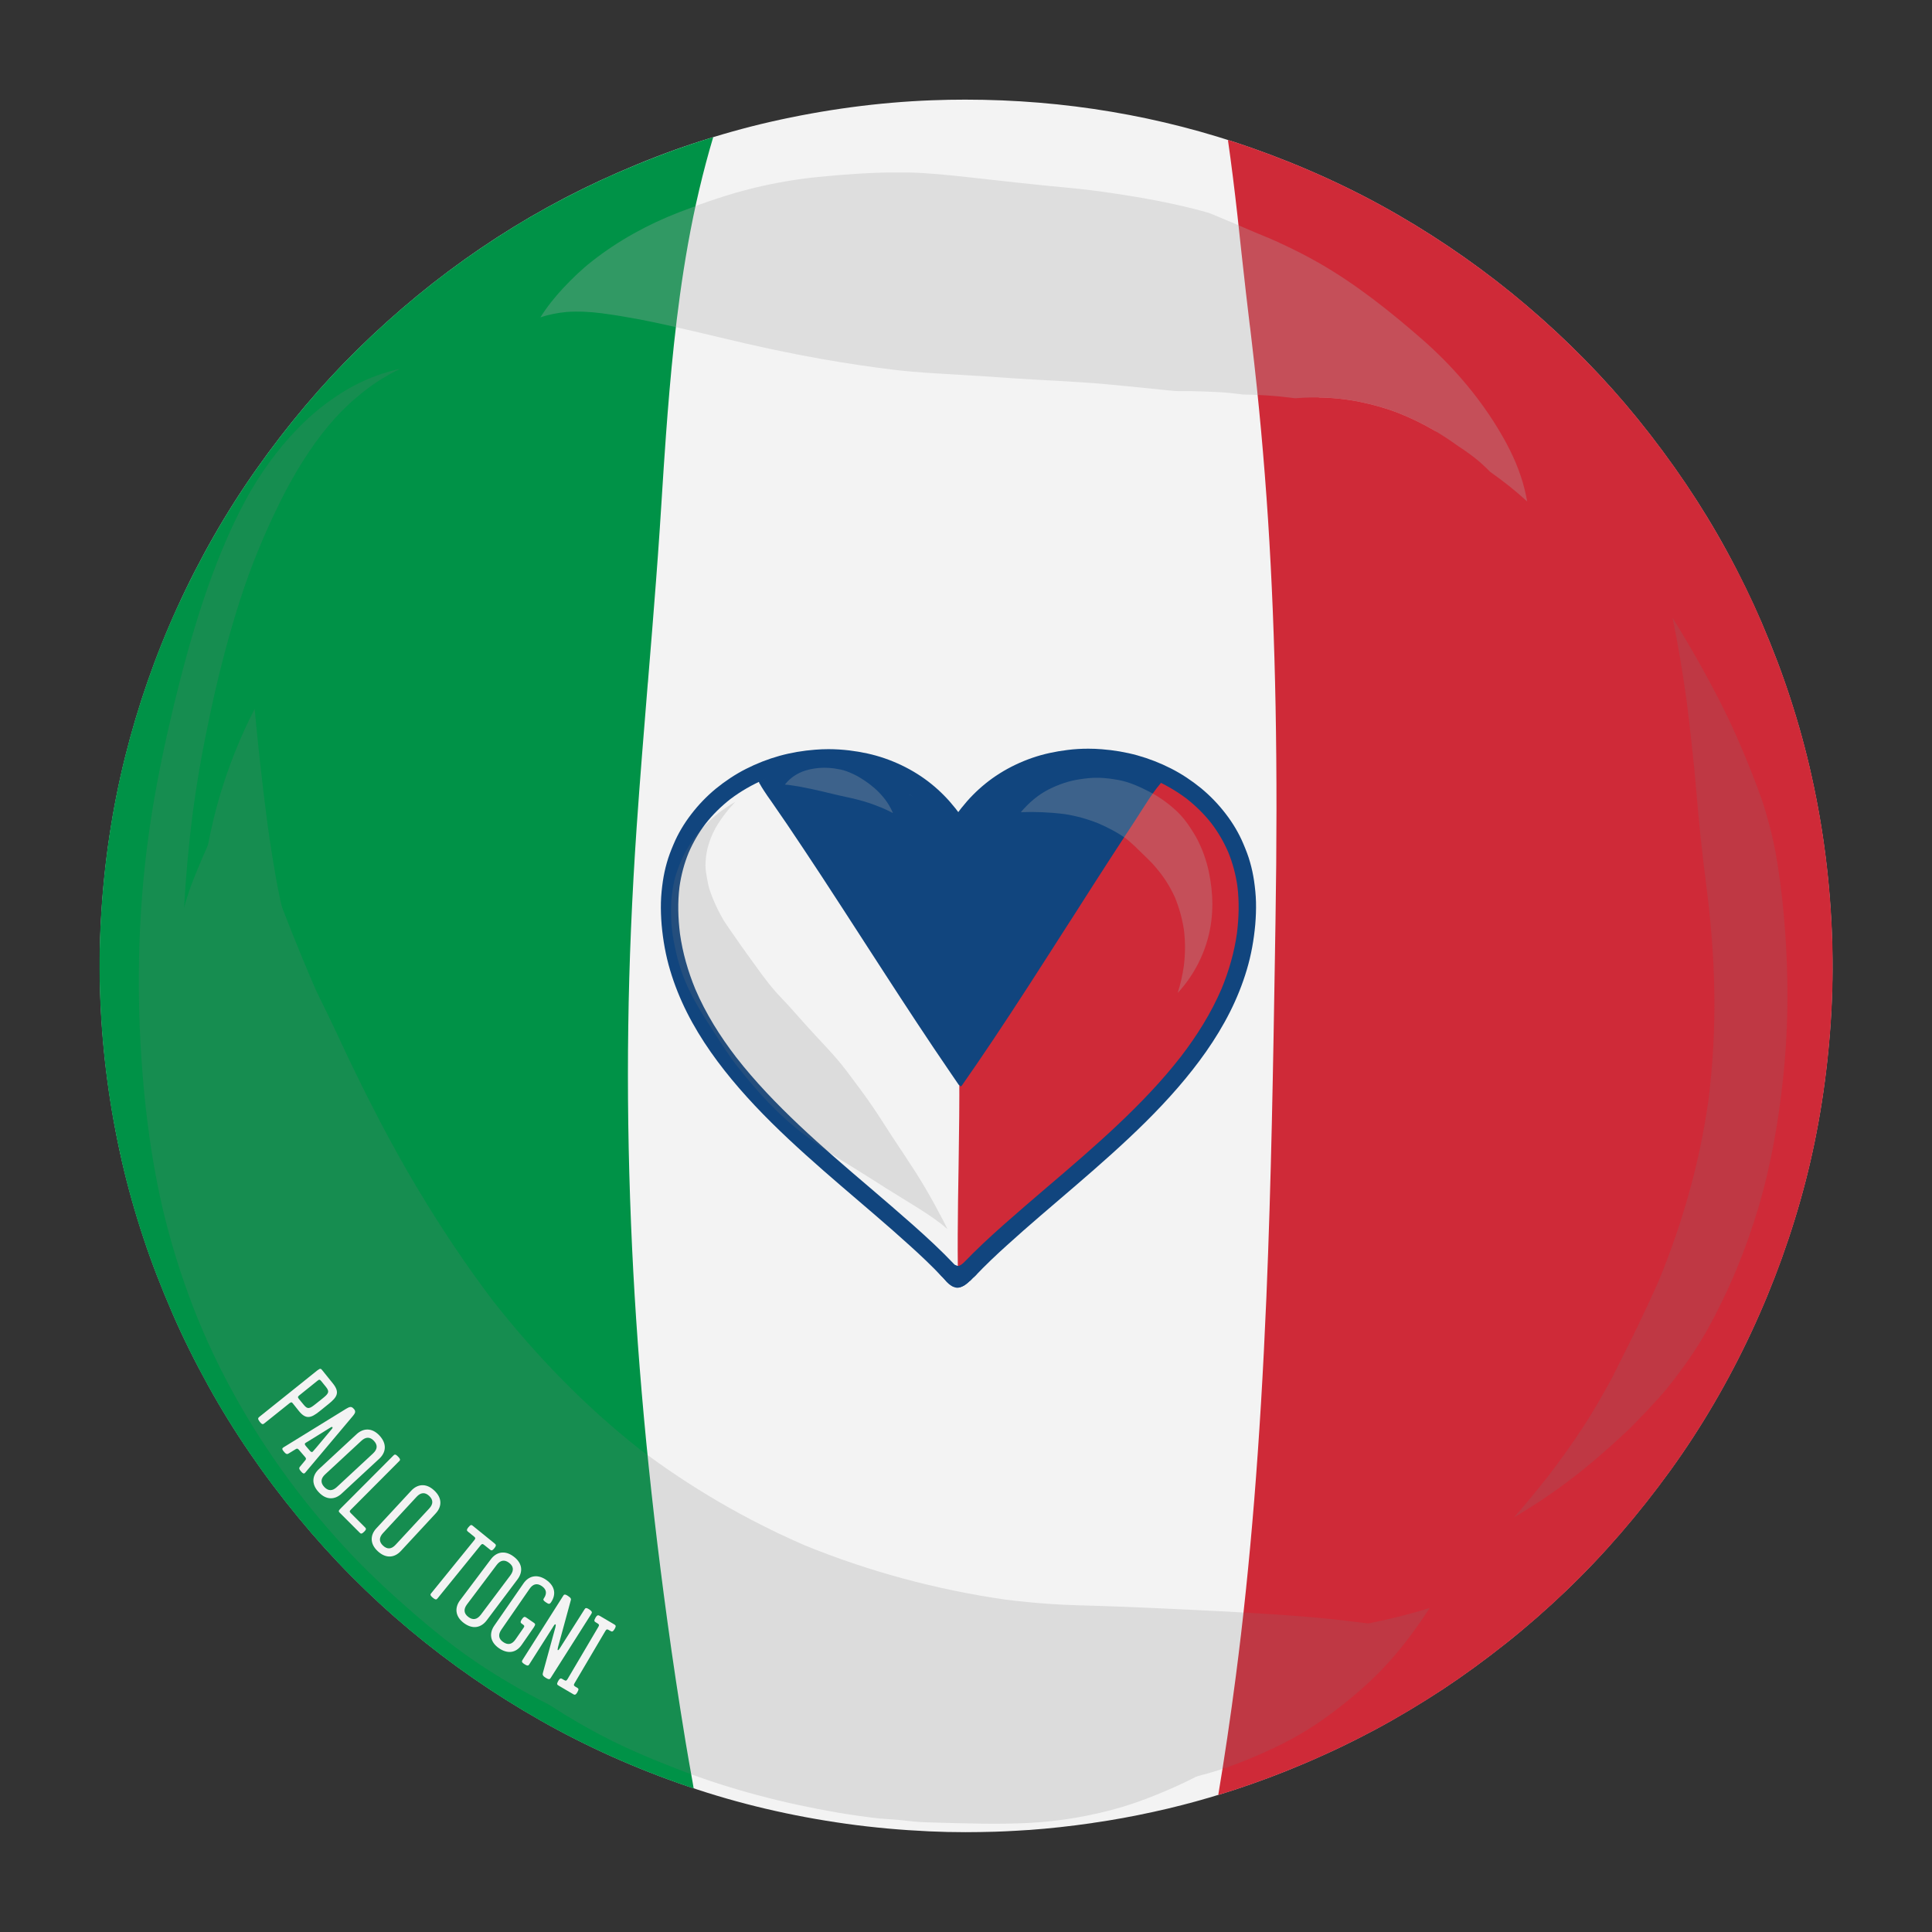 <?xml version="1.0" encoding="utf-8"?>
<!-- Generator: Adobe Illustrator 18.0.0, SVG Export Plug-In . SVG Version: 6.00 Build 0)  -->
<!DOCTYPE svg PUBLIC "-//W3C//DTD SVG 1.1//EN" "http://www.w3.org/Graphics/SVG/1.1/DTD/svg11.dtd">
<svg version="1.1" xmlns="http://www.w3.org/2000/svg" xmlns:xlink="http://www.w3.org/1999/xlink" x="0px" y="0px"
	 viewBox="0 0 2100 2100" enable-background="new 0 0 2100 2100" xml:space="preserve">
<rect x="0" y="0" width="2100" height="2100" fill="#333333" stroke="none"/>
<g id="Слой_1">
</g>
<g id="Слой_2">
	<g>
		<g>
			<path fill="#F3F3F3" d="M1049.2,108.3c-11.9,0-24.2,0.2-36.4,0.7c-57.9,2.2-116.8,10.1-175.2,23.4c-27.2,6.2-55.4,14.1-84.1,23.6
				c-26.3,8.7-53.1,19-81.9,31.6C567.4,233,472.2,297.7,388.7,379.8c-39.3,38.6-76.3,82.4-109.9,130.1
				c-32.7,46.3-61.7,96.9-86,150.3c-23.8,52.1-42.9,107-56.9,163.2c-13.9,55.9-22.7,114.9-26.1,175.5c-3.2,57.6-0.9,116.8,7,176
				c3.9,29.1,9.2,58.5,15.8,87.4c6.2,27.1,14.1,55.3,23.6,83.9c8.7,26.3,19.1,53.2,31.7,82.2c11,25.3,24,51.5,38.5,77.7
				c27.1,49.1,60.1,97.4,98.2,143.6c72.8,88.5,161.3,162.6,263.1,220.4c49.7,28.2,103.6,52.4,160.3,71.7
				c54.6,18.7,112.5,32.3,172.1,40.6c29.4,4.1,59.7,6.8,90,8.2c13,0.6,26.2,0.9,39.4,0.9c10.1,0,20.9-0.2,32-0.5
				c7.9-0.3,15.9-0.6,23.8-1.1c3.9-0.2,8.2-0.5,12.9-0.8l0.2,0c0.1,0,0.1,0,0.2,0c22.2-1.6,44.9-4.1,67.7-7.4l1.2-0.2l1.2-0.2
				c21-3,42.8-7,64.7-11.8c10.7-2.3,21.5-4.9,32-7.6c19.1-4.9,38.5-10.6,57.6-16.9c24.2-8,48.7-17.1,72.6-27.3
				c7.2-3,14.1-6.1,20.6-9l1.8-0.8l0.9-0.4c12.9-5.8,26.2-12.2,39.5-19c4.9-2.5,10.3-5.3,15.9-8.3c24.3-13,49.2-27.9,74.1-44.2
				c22.4-14.8,45.1-31.3,69.3-50.5c21.5-17.1,43.3-36.2,64.9-56.8c40.4-38.7,78.4-82.7,113.2-130.8c66.9-92.7,117.6-201.3,146.7-314
				c14.4-55.8,23.6-114.8,27.5-175.5c3.7-57.7,1.8-117.1-5.6-176.5c-3.6-29-8.7-58.5-15.2-87.7c-6.1-27.8-14-56.7-23.5-85.8
				c-8.5-26.1-18.6-52.9-31.1-82c-11-25.5-23.8-51.8-38.2-78.2c-26.6-48.8-59.1-96.9-96.6-143.2c-35.4-43.6-75.8-84.9-120.3-122.7
				c-43.1-36.7-90.3-70-140.3-98.9c-49.2-28.5-102.7-52.9-158.9-72.7C1261.6,126,1157,108.3,1049.2,108.3"/>
			<path fill="#009247" d="M775.1,149.1C775,149.1,775,149.2,775.1,149.1c-6.9,2.1-14.1,4.4-21.6,6.9c-26.2,8.7-53,19-81.9,31.6
				C567.4,233,472.2,297.6,388.6,379.8c-39.3,38.6-76.3,82.4-109.9,130.1c-32.7,46.3-61.6,96.8-86.1,150.3
				c-23.8,52.1-42.9,107-56.9,163.2C121.8,879.3,113,938.4,109.6,999c-3.2,57.6-0.9,116.8,7,176c3.8,29,9.2,58.4,15.8,87.4
				c6.2,27.1,14.1,55.4,23.6,83.9c8.7,26.3,19.1,53.2,31.7,82.2c11.1,25.4,24,51.5,38.5,77.7c27.1,49.1,60.1,97.4,98.2,143.6
				c72.8,88.5,161.3,162.6,263.1,220.4c49.7,28.2,103.7,52.4,160.3,71.7c2.1,0.7,4.1,1.4,6.2,2.1l-1.1-6.5
				c-2.9-16.2-5.4-30.4-7.6-43.6c-7.6-46.2-14.1-89.3-19.9-131.8c-21-153.3-33.9-294.6-39.5-432c-3-73.3-4-145.5-3-214.5
				c0.9-69,4-141.7,9.1-216.3c3.6-52.4,7.9-104.6,12-155.1l0.1-1.2l0.1-1l0.1-0.7l0.4-5.1c1.4-17.6,2.9-35.1,4.3-52.7
				c2.6-32.5,5.6-70.7,8.1-108.1c0.8-12.3,1.6-24.7,2.4-37l0-0.2c1.2-18.9,2.7-42.3,4.4-65.5c4.5-61.2,10.8-133.7,23.8-206.7
				c7.3-41,16.6-80.3,27.5-116.8L775.1,149.1z"/>
			<path fill="#CF2A38" d="M1334.7,152.1C1334.7,152.1,1334.7,152.1,1334.7,152.1c1.9,13.5,3.7,26.4,5.3,39.5
				c3.6,28.5,6.7,57.1,9.6,84.8l0.1,0.8l0.5,4.5c2.6,24.4,5.6,49.4,8.2,71.4l0.1,0.5l0.2,1.8l0.1,0.5l1.9,16.3
				c7.5,63.2,13.4,128,17.6,192.5c8.3,129,10.9,268,8.1,437.5l-0.5,30.2v0.3l0,0.3l0,0.4c-2,123.3-4.1,250.8-9.4,377
				c-6.8,159.7-17.4,290.4-33.2,411.6c-6.1,46.8-12.4,89-19.1,129c5.5-1.6,11.8-3.5,18.9-5.9c24.1-7.9,48.6-17.1,72.7-27.3
				c7.4-3.1,14.3-6.1,20.6-9l1.8-0.8l0.9-0.4c12.9-5.8,26.1-12.2,39.5-19c4.9-2.5,10.3-5.3,15.9-8.3c24.2-12.9,49.2-27.8,74.1-44.2
				c22.4-14.8,45.1-31.3,69.3-50.5c21.5-17.1,43.4-36.2,64.9-56.8c40.4-38.7,78.5-82.7,113.2-130.8
				c66.9-92.7,117.6-201.3,146.7-314.1c14.4-55.8,23.6-114.8,27.5-175.5c3.7-57.7,1.8-117.1-5.6-176.5c-3.6-29-8.7-58.5-15.2-87.7
				c-6.1-27.8-14-56.7-23.5-85.8c-8.5-26.2-18.7-53-31.1-82c-10.9-25.5-23.7-51.8-38.2-78.2c-26.6-48.8-59.1-97-96.6-143.2
				c-35.4-43.6-75.9-84.9-120.3-122.7c-43.1-36.7-90.4-70-140.3-98.9c-49.2-28.5-102.6-52.9-158.9-72.7
				C1352,157.7,1343.4,154.8,1334.7,152.1L1334.7,152.1z"/>
			<path fill="#CF2A38" d="M1258.7,840.3c-2.4,0-5,0.3-7.8,0.9c-3.1,0.7-6.3,1.9-9.8,3.9c-2.8,1.5-5.6,3.6-8.9,6.5
				c-1.2,1.1-2.4,2.2-3.5,3.4l-0.7,0.7c-1.6,1.5-3.2,3.1-4.7,4.7c-5,5.1-10.3,10.9-16.2,17.7c-9.6,11-18.9,22.6-27.9,33.8l-3.1,3.9
				c-10.2,12.7-20.2,25.2-31.1,37.3c-2.5,2.8-5.1,5.5-7.6,8.2c-2.3,2.5-4.6,5-7.2,7.9c-4.4,5.1-8.9,10.4-13.5,16.4
				c-8.7,11.2-17.2,23.3-25,36c-7.3,11.9-14,24.3-20,37c-5.9,12.6-11.1,25.5-15.4,38.4c-4.4,13.2-7.7,26.6-9.8,39.7
				c-1.7,10.4-2.7,20.7-2.8,30.7c-0.6,0-1,0.5-1,1.1c0.2,30.2-0.2,60.6-0.6,86.8l-0.2,14.6c-0.4,23.6-0.8,48.1-0.9,72.2
				c-0.1,11.9,0,22.9,0.1,33.7c-0.3,0.5-0.6,0.9-0.8,1.4c-0.2,0.3-0.3,0.7-0.4,1.1c-0.1,0.3-0.1,0.6-0.1,1c0,0.3,0.1,0.6,0.2,0.8
				c0.3,0.5,0.7,0.9,1.2,1.1c0,1.7,0,3.4,0.1,5.1c0,0.6,0.5,1.2,1.2,1.2c0.3,0,0.6-0.1,0.8-0.4c0.2-0.2,0.3-0.5,0.3-0.8l0-2.3l0-2.6
				c0,0,0.2,0,0.2,0c1.3-0.2,2.5-0.5,3.6-0.9c1.6-0.5,3.1-1.1,4.6-1.7c1.6-0.7,2.9-1.3,4.2-1.9c1.8-0.9,3.5-1.9,4.7-2.7
				c2.8-1.8,5.5-4,7.4-5.6c3-2.5,5.9-5.3,8.2-7.6c3.1-3.1,6.1-6.3,9-9.4c1.9-2.1,3.9-4.1,5.9-6.2c2.3-2.4,4.5-4.5,6.7-6.5
				c2.4-2.2,4.9-4.3,7.3-6.5c4.1-3.6,8.7-7.6,14.3-12.4c10.1-8.6,20.2-17,29.6-24.8l8.1-6.7c37.2-30.8,75.7-62.7,109.1-98.8
				c18.9-20.4,34.3-40.2,47.2-60.6c6.8-10.8,13-22.2,18.3-33.6c5.3-11.5,9.9-23.5,13.6-35.7c3.8-12.5,6.6-25.6,8.5-39
				c1.9-13.4,2.6-27,2.1-40.2c-0.4-13.5-2.2-26.8-5.2-39.5c-3.1-12.9-7.7-25.2-13.7-36.8c-6.1-11.7-13.8-22.4-23.1-32.1
				c-4.5-4.7-9.7-9.3-15.7-13.9c-3.3-2.6-6.4-4.8-9.5-6.8c-3.3-2.2-6.8-4.1-10.3-5.8c-2.9-1.4-5.9-2.5-9-3.4
				c-3.1-0.9-6.4-1.4-9.9-1.6C1259.5,840.3,1259.1,840.3,1258.7,840.3"/>
			<path fill="#11457E" d="M1160.2,815.2c-13,1.6-25.9,4.3-38.3,8.6c-12.4,4.3-24.4,10-35.5,17c-21.1,13.3-38.7,31.4-52,52.5
				c-2.8,4.4-0.9,10.4,3.4,13c4.6,2.7,10.2,1,13-3.4c2.6-4.2,5.4-8.2,8.4-12.1c7.7-9.7,16.4-18.4,26.1-26.1
				c10.2-7.7,21.4-14.2,33.2-19.3c13.3-5.4,27.2-9.1,41.4-11.2c15.6-1.9,31.4-1.9,47,0.1c15.7,2.2,31.2,6.4,45.9,12.4
				c13.2,5.7,25.7,12.9,37.1,21.5c10,7.9,19.1,16.8,26.9,26.8c7.3,9.6,13.4,20.1,18.2,31.2c4.9,11.9,8.2,24.4,10,37.1
				c2.1,16.9,1.6,34.2-0.5,51.1c-2.9,20.7-8.7,40.9-16.7,60.3c-11.4,26.6-26.8,51.1-44.4,74c-20.6,26.5-44,50.7-68.4,73.8
				c-24.9,23.5-50.9,45.8-77,68c-15.7,13.4-31.4,26.9-46.9,40.6c-15.3,13.6-30.5,27.6-44.6,42.5c-3.5,3.7-3.7,9.7,0,13.4
				c3.6,3.6,9.9,3.8,13.4,0c11.1-11.7,22.8-22.8,34.8-33.6c11.9-10.8,24-21.4,36.2-31.9c25.7-22.1,51.7-44,76.9-66.7
				c25.4-22.9,50.1-46.7,72.5-72.6c21.8-25.2,41.6-52.4,56.6-82.2c7.4-14.7,13.6-30.1,18.3-45.9c4.8-16,7.7-32.5,9.2-49.1
				c0.7-8.2,1-16.4,0.8-24.6c-0.2-7.7-1-15.4-2.1-23c-1-6.7-2.4-13.4-4.3-20c-1.9-6.9-4.5-13.5-7.3-20.1
				c-4.9-11.7-11.5-22.7-19.2-32.7c-7.9-10.3-16.9-19.7-27-28c-10.1-8.2-20.9-15.4-32.5-21.3c-11.6-5.9-23.9-10.7-36.4-14.2
				c-12.6-3.5-25.7-5.7-38.8-6.7c-4.9-0.4-9.7-0.6-14.6-0.6C1175.5,813.8,1167.8,814.2,1160.2,815.2 M1253.4,847
				c0.2,0.1,0.5,0.2,0.7,0.3C1253.9,847.2,1253.7,847.1,1253.4,847 M1284.2,1147.8c-0.2,0.3-0.4,0.6-0.7,0.9
				C1283.7,1148.3,1283.9,1148,1284.2,1147.8 M1283.4,1148.8c-0.2,0.3-0.5,0.6-0.7,0.9C1282.9,1149.4,1283.1,1149.1,1283.4,1148.8"
				/>
			<path fill="#11457E" d="M923.4,815.7c13,1.6,25.9,4.3,38.3,8.6c12.4,4.3,24.4,10,35.5,17c21.1,13.3,38.7,31.4,52,52.5
				c2.8,4.4,0.9,10.4-3.4,13c-4.6,2.7-10.2,1-13-3.4c-2.6-4.2-5.4-8.2-8.4-12.1c-7.7-9.7-16.4-18.4-26.1-26.1
				c-10.2-7.7-21.4-14.2-33.2-19.3c-13.3-5.4-27.2-9.1-41.4-11.2c-15.6-1.9-31.4-1.9-47,0.1c-15.7,2.2-31.1,6.4-45.9,12.4
				c-13.2,5.7-25.7,12.9-37.1,21.5c-10,7.9-19.1,16.8-26.9,26.8c-7.3,9.6-13.4,20.1-18.2,31.2c-4.9,11.9-8.2,24.4-10,37.1
				c-2.1,16.9-1.6,34.2,0.5,51.1c2.9,20.7,8.7,40.9,16.7,60.3c11.4,26.6,26.8,51.1,44.4,74c20.6,26.5,44,50.7,68.4,73.8
				c24.9,23.5,50.9,45.8,77,68c15.7,13.4,31.4,26.9,46.9,40.6c15.3,13.6,30.5,27.6,44.6,42.5c3.5,3.7,3.7,9.7,0,13.4
				c-3.6,3.6-9.9,3.8-13.4,0c-11.1-11.7-22.8-22.8-34.8-33.6c-11.9-10.8-24-21.4-36.2-31.9c-25.7-22.1-51.7-44-76.9-66.7
				c-25.4-22.9-50.1-46.7-72.5-72.6c-21.8-25.2-41.6-52.4-56.6-82.2c-7.4-14.7-13.6-30.1-18.3-45.9c-4.8-16-7.7-32.5-9.2-49.1
				c-0.7-8.2-1-16.4-0.8-24.6c0.2-7.7,1-15.4,2.1-23c1-6.7,2.4-13.4,4.3-20c1.9-6.9,4.5-13.5,7.3-20.1c4.9-11.7,11.5-22.7,19.2-32.7
				c7.9-10.3,16.9-19.7,27-28c10.1-8.2,20.9-15.4,32.5-21.3c11.6-5.9,23.9-10.7,36.4-14.2c12.6-3.5,25.7-5.7,38.8-6.7
				c4.9-0.4,9.7-0.6,14.6-0.6C908.1,814.3,915.8,814.8,923.4,815.7 M830.2,847.5c-0.2,0.1-0.5,0.2-0.7,0.3
				C829.7,847.7,830,847.6,830.2,847.5 M799.4,1148.3c0.2,0.3,0.4,0.6,0.7,0.9C799.9,1148.8,799.7,1148.6,799.4,1148.3
				 M800.3,1149.3c0.2,0.3,0.5,0.6,0.7,0.9C800.7,1149.9,800.5,1149.6,800.3,1149.3"/>
			<path fill="#11457E" d="M1020.8,1372.1c-1.9,1.9-1.9,5.1,0,7c0.8,0.7,1.5,1.6,2.1,2.4c3,3.9,5.6,8.1,8.8,11.8
				c2.9,3.3,6.9,6,11.4,6c0.3-0.1,0.7-0.2,1-0.3c1.4-0.5,2.8-1.1,4.1-1.9c3.7-2.4,6.8-5.6,9.9-8.7c0.2-0.2,0.3-0.3,0.5-0.5
				c1.6-2.7,3-5.6,4.7-8.4c1.1-1.9,0.8-4.4-0.8-6c-0.9-0.9-2.2-1.4-3.5-1.4c-0.1,0-0.1,0-0.2,0c-0.6,0-1.1,0-1.6,0.2
				c-1.2,0.4-2.1,1.1-3,2c-0.6,0.6-1,1.4-1.2,2.1c-0.1,0.2-0.3,0.4-0.4,0.6c-0.4,0.6-0.9,1.2-1.3,1.7c-2.5,3.1-5.1,6.1-7.5,9.3
				c-0.3,0.4-0.4,0.9-0.6,1.4c-0.1,0-0.2,0-0.3,0c-0.3-0.1-0.6-0.1-0.9-0.2c-0.4-0.2-0.8-0.5-1.2-0.7c-1.4-1.3-2.7-2.7-3.9-4.2
				c-1.5-1.9-2.8-3.9-4.2-5.9c-1.5-2.2-3.1-4.4-5-6.2c-1-0.9-2.3-1.4-3.5-1.4C1023,1370.7,1021.8,1371.1,1020.8,1372.1"/>
			<path fill="#11457E" d="M1048.3,1397.1c0.1,0,0.1-0.1,0.2-0.1C1048.4,1397,1048.3,1397.1,1048.3,1397.1"/>
			<path fill="#11457E" d="M1048.1,1397.2c0.1,0,0.1-0.1,0.2-0.1C1048.2,1397.2,1048.1,1397.2,1048.1,1397.2"/>
			<path fill="#11457E" d="M1025.8,1371.1c-0.6,0.6-1.1,1.3-1.4,2.1c-0.4,1.1-0.4,2.8,0.2,3.8c0.4,0.6,0.8,1.2,1.2,1.8
				c-0.2,0.1-0.3,0.2-0.5,0.4c-0.9,0.8-1.7,2.1-1.7,3.3c0,0.9,0.1,1.7,0.3,2.5c0.3,1.1,0.7,2.1,1.2,3.1c1,2,2.5,3.8,4,5.4
				c2.9,3,6.5,5.7,10.8,6.2c0.7,0.1,1.4,0,2.2-0.1c0.2-0.1,0.4-0.2,0.6-0.2c0.4-0.1,0.9-0.2,1.3-0.3c1.4-0.5,2.8-1.1,4.1-1.9
				c2.9-1.8,5.4-4.2,7.8-6.6c0.2-0.3,0.5-0.6,0.7-0.9c1.3-1.6,2.3-3.4,3-5.3c1.1-2.9-1.1-6.3-4.2-6.5c0.1-1.3-0.3-2.6-1.2-3.6
				c-1.7-1.9-5.1-2.4-7-0.4c-0.6,0.6-1.2,1.2-1.8,1.7c-0.4,0.2-0.8,0.5-1.3,0.6c-0.4,0.1-0.8,0.2-1.3,0.2c-0.6,0-1.1-0.1-1.7-0.1
				c-1.1-0.3-2.1-0.7-3.2-1.1c-2.2-1.2-4.3-2.7-6.3-4.2c-0.8-0.6-1.7-0.8-2.6-0.8C1028,1369.9,1026.7,1370.3,1025.8,1371.1
				 M1040.7,1389.8c-0.2-0.1-0.4-0.2-0.6-0.2c-0.3-0.2-0.6-0.4-0.9-0.6c0.2,0,0.3,0,0.5,0c0.5,0.1,0.9,0.1,1.4,0.1
				c0.6,0,1.3,0,1.9,0c-0.4,0.2-0.8,0.4-1.2,0.5c-0.3,0.1-0.6,0.1-0.9,0.2C1040.8,1389.8,1040.7,1389.8,1040.7,1389.8"/>
			<path fill="#11457E" d="M1048.3,1397.1c0.1,0,0.1-0.1,0.2-0.1C1048.4,1397,1048.3,1397.1,1048.3,1397.1"/>
			<path fill="#11457E" d="M1048.1,1397.2c0.1,0,0.1-0.1,0.2-0.1C1048.2,1397.2,1048.1,1397.2,1048.1,1397.2"/>
			<path fill="#11457E" d="M1040.8,1384.3c-0.3,0.1-0.5,0.2-0.8,0.3c-2.5,0.9-3.8,3.9-2.9,6.3c0.3,0.8,0.8,1.4,1.3,2
				c1.3,1.8,3.7,2.6,5.8,1.8c1.5-0.6,3-1.4,4.5-2.2c1.9-1.1,2.5-3.8,1.8-5.8c-0.2-0.6-0.5-1.1-0.9-1.5c-0.4-1.2-1.3-2.2-2.5-2.7
				c-0.7-0.3-1.4-0.5-2.1-0.5C1043.3,1382,1041.7,1382.8,1040.8,1384.3"/>
			<path fill="#11457E" d="M1050.4,1371.4c-0.3,0-0.5,0.2-0.8,0.4c-0.1,0.1-0.1,0.1-0.2,0.2c-0.2,0.2-0.4,0.3-0.5,0.5
				c-0.2,0-0.5,0.1-0.7,0.2c-1.8,1.3-3.6,2.6-5.5,3.7c-0.1,0-0.1,0.1-0.2,0.1c-0.3,0.1-0.6,0.2-1,0.3c-0.5,0.1-1,0.1-1.5,0.2
				c-0.5,0-0.9-0.1-1.4-0.2c-0.5-0.2-0.9-0.4-1.4-0.7c-0.8-0.5-1.5-1.1-2.1-1.8c-0.1-0.1-0.2-0.2-0.3-0.3c-0.2-0.2-0.4-0.4-0.7-0.5
				c-0.3-0.1-0.6,0-0.8,0.2c-0.5,0.3-0.7,1.1-0.3,1.6c1.2,1.4,2.4,2.6,4.1,3.3c0.3,0.2,0.6,0.3,1,0.4c0,0.2,0,0.3,0.1,0.5
				c0.1,0.3,0.3,0.5,0.6,0.6c0.3,0.1,0.6,0.1,0.9,0c0.9-0.2,1.7-0.5,2.5-0.9c1.3-0.5,2.5-1.1,3.7-1.8c2-1.1,3.8-2.5,5.5-4
				c0.2-0.2,0.3-0.6,0.3-0.8c0-0.3-0.2-0.6-0.4-0.8c-0.2-0.2-0.5-0.3-0.7-0.3C1050.4,1371.4,1050.4,1371.4,1050.4,1371.4
				 M1049.4,1372.1c0,0-0.1,0.1-0.1,0.1C1049.3,1372.1,1049.3,1372.1,1049.4,1372.1 M1042.6,1376.4
				C1042.6,1376.4,1042.5,1376.5,1042.6,1376.4L1042.6,1376.4C1042.5,1376.5,1042.6,1376.4,1042.6,1376.4 M1038.7,1376.7
				c0,0,0.1,0,0.1,0C1038.8,1376.7,1038.8,1376.7,1038.7,1376.7"/>
			<path fill="#11457E" d="M1019.8,1381.6c-0.2,0.2-0.3,0.5-0.3,0.8c0,0.3,0.1,0.6,0.4,0.8c3.9,4.5,7.8,9,12.5,12.7
				c0,0,0.1,0.1,0.1,0.1c0.2,0.2,0.4,0.3,0.6,0.3c1,0.8,2,1.5,3,2.1c0.5,0.3,1.3,0.1,1.5-0.5c0.1-0.3,0.2-0.6,0.1-0.9
				c-0.1-0.3-0.3-0.5-0.6-0.7c-0.5-0.3-1-0.6-1.4-1c-1.5-1.1-2.9-2.3-4.3-3.5c-0.9-0.9-1.8-1.7-2.7-2.6c-1.8-1.8-3.6-3.7-5.3-5.7
				c-0.1-0.1-0.2-0.2-0.4-0.2c-0.5-0.6-1.1-1.2-1.6-1.8c-0.2-0.2-0.5-0.3-0.7-0.3C1020.4,1381.3,1020.1,1381.4,1019.8,1381.6"/>
			<path fill="#11457E" d="M1059.8,1383.4c0,0.1-0.1,0.1-0.1,0.2c-1.3,1.3-2.3,2.7-3.5,4c-0.6,0.6-1.3,1.2-2,1.7
				c-0.2,0.1-0.4,0.2-0.7,0.3c-0.6,0.3-0.8,0.9-0.6,1.5c0.2,0.4,0.5,0.6,0.9,0.7c0.1,0.2,0.2,0.3,0.4,0.5c0,0,0.1,0,0.1,0.1
				c1.3-1.3,2.6-2.6,3.9-3.9c0.9-0.9,1.8-1.9,2.8-2.8c0.2-0.3,0.5-0.6,0.7-0.9c0.4-0.5,0.2-1.2-0.3-1.6c-0.2-0.1-0.4-0.2-0.7-0.2
				C1060.4,1382.9,1060.1,1383.1,1059.8,1383.4"/>
			<path fill="#11457E" d="M1052.4,1368.3c-2.6,2.2-4.9,4.8-7.9,6.6c-0.6,0.3-1.2,0.6-1.8,0.9c-0.3,0.1-0.6,0.1-0.9,0.2
				c-0.4,0-0.8,0-1.2-0.1c-0.7-0.2-1.4-0.5-2.1-0.8c-0.8-0.3-1.6-0.7-2.5-0.9c-0.3-0.1-0.6-0.1-0.9,0c-0.3,0.1-0.5,0.4-0.6,0.6
				c-0.2,0.5,0.1,1.3,0.7,1.5c0.8,0.2,1.7,0.6,2.5,0.9c0.7,0.3,1.5,0.6,2.2,0.8c0.8,0.2,1.6,0.3,2.5,0.2c0.9-0.1,1.8-0.5,2.6-0.9
				c3.3-1.8,5.9-4.7,8.8-7.1c0.5-0.4,0.6-1.1,0.2-1.6c-0.2-0.3-0.6-0.4-0.9-0.4C1052.8,1368,1052.6,1368.1,1052.4,1368.3
				 M1044.7,1374.7c-0.1,0-0.1,0.1-0.2,0.1C1044.6,1374.8,1044.7,1374.8,1044.7,1374.7"/>
			<path fill="#11457E" d="M906.2,826.2c-12.8,0-25.5,1.6-37.8,4.6c-1.3,0.3-2.7,0.7-4,1.1c-2.8,0.1-5.5,0.4-8.1,0.7
				c-14.7,1.9-24.8,7.1-29.8,15.5l-0.2-0.6c-0.3-0.7-0.7-1.5-1-2.2c-0.1-0.3-0.4-0.5-0.7-0.5c-0.1,0-0.2,0-0.3,0
				c-0.2,0-0.4,0.1-0.6,0.2c-0.3,0.1-0.5,0.4-0.5,0.7c-0.1,0.3,0,0.6,0.1,0.9c0.6,1.4,1.3,2.8,2,4.2c0,0,0,0.1,0,0.2
				c0,0.3,0.1,0.6,0.3,0.8c0.1,0.1,0.2,0.2,0.3,0.2c1.1,2.1,2.5,4.4,4.2,7c2.6,4.1,5.5,8.2,8.3,12.1l0.2,0.3
				c5.8,8.3,11.6,16.8,17.2,25l0.3,0.5l0.3,0.4c10.9,16.1,22.6,33.8,35.8,53.8c15.6,23.8,31.3,48.1,46.5,71.6l0.7,1.1
				c7.7,11.9,15.4,23.9,23.2,35.8c20.8,32.1,45.5,69.9,71.4,107.7c2.7,3.9,5.4,7.8,8,11.7c0.2,0.4,0.6,0.6,1,0.6
				c0,0.6,0.6,1.1,1.2,1.1c0.2,0,0.4,0,0.5-0.1c0.3-0.1,0.5-0.2,0.7-0.5c22-31.4,45.1-66,72.8-108.8c15.2-23.5,30.5-47.5,44.1-68.7
				l3-4.6c7.8-12.3,15.7-24.5,23.5-36.8c13.7-21.3,25-38.8,35.7-55.1l2.9-4.4c1.9-2.9,3.8-5.8,5.7-8.7c1.7-2.7,3.5-5.4,5.2-8.1
				l0.3-0.5l2.4-3.7c5-7.9,10.4-16.3,16.6-24.4l0.2-0.2c3.4-4.4,6.7-8.3,10.1-11.9c0.5-0.5,0.5-1.2,0-1.7c-0.2-0.2-0.5-0.3-0.8-0.3
				c-0.3,0-0.6,0.1-0.8,0.3c-1.9,2-3.8,4.1-5.8,6.5c0.1-0.2,0.1-0.4,0.1-0.6l0.2-0.5c0.2-0.8,0-1.4-0.6-1.6c-0.1,0-0.3-0.1-0.4-0.1
				c-0.1,0-0.3,0-0.4,0.1c-0.4-0.5-0.9-1.1-1.4-1.7c-0.9-1-2-2-3.4-3c-2.4-1.8-5.1-3.4-8.8-4.9c-6.4-2.7-13.8-4.7-23.2-6.3
				c-7.9-1.3-16.3-2-25.4-2.3c-2.4-0.1-4.8-0.1-7.2-0.1c-5,0-9.5,0.2-13.9,0.5c-8.1,0.7-16.6,2.4-26,5.2c-3.4,1-6.8,2.1-10.1,3.3
				c0-0.1,0-0.2-0.1-0.3c1.2-0.7,2.3-1.3,3.4-2c0.4-0.3,0.5-0.9,0.3-1.4c-0.2-0.4-0.6-0.7-1.1-0.7c-0.2,0-0.3,0-0.4,0.1
				c-2.6,1.2-5.2,2.5-7.8,3.7c-5.6,0.8-11.3,2.3-17.1,4.4c-6.5,2.5-13.1,5.9-20.1,10.3c-6,3.9-12.1,8.5-18.5,14
				c-5.4,4.7-10.9,10-16.7,16.1c-5.8,6-11.7,12.8-18.8,21.2c0-2.5,0-5,0-7.5c0-0.7-0.5-1.3-1.2-1.3c-0.6,0-1.2,0.5-1.2,1.2
				c0,3.3,0.1,6.6,0.1,9.9c-0.4,0.5-0.7,1.1-1,1.7c-0.2-0.5-0.5-1-0.7-1.5c-1.6-8.1-6.2-16.1-14.5-24.9c-5-5.4-10.5-10.1-14.8-13.6
				c-0.3-0.3-0.6-0.6-0.8-0.8c-11.5-11.4-25.5-20.6-41.4-27.3c-15.2-6.5-31.7-10.4-48.9-11.7C914.2,826.4,910.2,826.2,906.2,826.2
				 M885.4,829.9C885.4,829.9,885.4,829.9,885.4,829.9c6.8-0.9,13.8-1.4,20.8-1.4c7.1,0,14.3,0.5,21.3,1.4
				c13.5,1.9,26.6,5.4,38.8,10.5l-0.2-0.2c11,4.7,21.2,10.6,30.1,17.6l-0.2-0.2c0.4,0.4,0.9,0.8,1.4,1.1l0.7,0.6
				c-0.1,0.4,0,0.8,0.3,1.1c2.2,2.3,4.4,4.6,6.6,6.8c6,6.2,12.1,12.6,17.8,19.3c1.3,1.9,2.4,3.9,3.5,5.8c-3.8-3.9-7.9-7.6-12.2-11.2
				c-8.8-7.4-18.5-14-28.7-19.7c-4.8-2.7-9.4-5-14-7.1c-1.9-0.9-3.9-1.7-6.4-2.7c-5.1-2-10.7-3.9-17.2-6c-7-2.2-14.2-4.2-21.6-6
				c-8-2-16.1-3.7-23.9-5c-8.7-1.4-16.6-2.4-24.1-2.8c-1.4-0.1-2.8-0.1-4.2-0.2C877.9,831.1,881.7,830.4,885.4,829.9L885.4,829.9z
				 M841.6,838.7c3.8-1.6,8-2.7,12.9-3.5c-8.7,3.1-16.9,7.1-24.5,11.9c1.3-1.6,2.8-3,4.4-4.3C836.4,841.2,838.9,839.8,841.6,838.7
				L841.6,838.7z M1101.3,851.2C1101.3,851.2,1101.3,851.2,1101.3,851.2c5.3-3.2,10.5-5.8,15.6-7.8c-2.1,1.2-4.1,2.5-6.1,3.8
				c-1.6,0.8-3.1,1.6-4.7,2.5c-2,1-3.9,2-5.9,3.1c-3.4,1.8-6.5,3.6-9.5,5.4c2.5-1.8,5-3.6,7.5-5.2
				C1099.3,852.4,1100.3,851.8,1101.3,851.2 M1110.2,850.4l0.2-0.1c0.5-0.2,0.9-0.5,1.4-0.7C1111.2,849.9,1110.7,850.1,1110.2,850.4
				 M1032.9,895.8c-2.3-3.3-5-6.7-8.3-10.5c-1.2-1.9-2.4-3.6-3.6-5.2c2.6,2.7,4.7,5.2,6.6,7.6
				C1029.8,890.5,1031.5,893.1,1032.9,895.8 M1063.1,884c0.3,0,0.5-0.1,0.7-0.3c-3.8,3.5-7.3,7.2-10.5,10.9l0.2-0.3l0.2-0.3
				c0.2-0.2,0.2-0.5,0.2-0.9c3-3.4,5.8-6.5,8.6-9.4c0.1,0.1,0.3,0.2,0.5,0.2L1063.1,884z M1043,910.8c0-0.1,0-0.2,0-0.3
				c0.9-1.2,1.7-2.4,2.4-3.7c0.1,0.1,0.3,0.2,0.5,0.2C1044.9,908.2,1043.9,909.5,1043,910.8"/>
			<path fill="#11457E" d="M1045.1,903.8c-1.3,1.8-2.5,3.7-3.7,5.6c-0.1,0.2-0.2,0.4-0.2,0.5c-4,5.2-7.5,10.7-11.3,16
				c-0.4,0.5-0.2,1.2,0.3,1.6c0.5,0.4,1.2,0.2,1.6-0.3c3-4.2,5.8-8.5,8.9-12.7c0.4,0.1,0.9-0.1,1.2-0.4c1-1.2,1.9-2.3,3-3.4
				c0.3,0,0.6-0.1,0.8-0.2c1.3-1.3,2.7-2.5,3.8-4c0.3-0.4,0.3-1,0-1.4c-0.4-0.5-1.1-0.6-1.6-0.2c-0.4,0.3-0.8,0.7-1.2,1c0,0,0,0,0,0
				c0.2-0.3,0.3-0.5,0.5-0.8c0.3-0.5,0.3-1.2-0.3-1.6c-0.2-0.1-0.4-0.2-0.7-0.2C1045.7,903.3,1045.3,903.5,1045.1,903.8"/>
			<path fill="#11457E" d="M906.9,830.4c-0.3,0.2-0.4,0.4-0.5,0.7c-0.1,0.3,0,0.6,0.1,0.8c0.2,0.3,0.4,0.4,0.7,0.5
				c0.1,0,0.1,0,0.2,0.1c-2.7-0.3-5.4-0.5-8.2-0.6c-0.5,0-0.9,0.4-1,0.9c-2.4,0-4.7,0.2-7,0.5c-0.2,0-0.4,0.1-0.6,0.2
				c-0.3,0.2-0.4,0.4-0.5,0.7c0,0.2,0,0.4,0,0.6c0.1,0.3,0.3,0.6,0.6,0.7c3.9,1.4,8,1.9,12.1,2.3c2.1,0.2,4.2,0.4,6.3,0.6
				c2.4,0.2,4.8,0.5,7.2,0.8c3.6,0.4,7.2,0.9,10.8,1.4c3.7,1.1,7.3,2.3,11,3.5c2.6,0.8,5.2,1.7,7.9,2.5c2.2,0.9,4.4,1.7,6.6,2.6
				c1.8,0.8,3.6,1.6,5.4,2.4c4.2,2,8.4,3.9,12.8,5.5c4,1.7,8,3.4,12,5.1c0.6,0.2,1.2,0.1,1.5-0.4c1.7,0.8,3.3,1.6,5,2.4
				c0.5,0.4,1,0.7,1.5,1.1c2.4,1.8,4.9,3.5,7.5,5.1c4.6,4.4,9,8.9,13.7,13.1c0.4,0.3,0.9,0.4,1.4,0.1c0.5-0.3,0.7-1.1,0.4-1.6
				c-2.1-2.8-4.4-5.4-6.8-7.8c0.1-0.1,0.1-0.2,0.2-0.2c4.2,3.5,8.2,7.2,11.7,11.4c0,0-0.1-0.1-0.1-0.1c0.1,0.1,0.1,0.1,0.2,0.2
				c0,0,0,0,0,0c0,0,0,0,0,0c1.1,1.4,2.2,2.8,3.2,4.2c0.3,0.5,1,0.7,1.6,0.4c0.5-0.3,0.7-1.1,0.4-1.6c-1.5-2.3-3.3-4.4-5.1-6.5
				c0.7,0.7,1.4,1.5,2.1,2.2c0.3,0.4,1,0.4,1.4,0.1c0.3-0.2,0.4-0.4,0.5-0.7c0.1-0.3,0-0.6-0.1-0.8c-4.6-5.5-9.9-10.3-15.7-14.6
				c-1.3-0.9-2.6-1.9-3.9-2.8c-1.1-1.4-2.3-2.6-3.8-3.7c-1.5-1.1-3.2-2.1-4.9-3c-1.7-0.9-3.4-1.6-5.1-2.4c-1-0.5-2.1-0.9-3.1-1.4
				c-1.5-1.2-3-2.3-4.5-3.4c-1.9-1.3-3.8-2.6-5.8-3.7c-1.9-1.1-4-2-6.1-2.6c-0.5-0.1-1,0.2-1.2,0.6c-0.1,0.1-0.1,0.2-0.1,0.3
				c-0.9-0.4-1.8-0.8-2.7-1.2c-0.1-0.3-0.3-0.6-0.6-0.8c-7-3.4-14.4-5.7-21.9-7.5c-7.6-1.9-15.3-3.2-23-4.9c-0.4-0.1-0.7,0-1,0.3
				c-3.4-0.6-6.8-1.2-10.2-1.7c-0.5-0.1-1-0.1-1.4-0.2c-0.1,0-0.2,0-0.2,0C907.3,830.2,907.1,830.2,906.9,830.4 M891.9,833.5
				C891.9,833.5,892,833.6,891.9,833.5C892,833.6,892,833.6,891.9,833.5C892,833.6,891.9,833.5,891.9,833.5 M903.8,835.6
				c-1.5-0.1-3.1-0.3-4.6-0.5c1.1,0,2.1,0.1,3.2,0.1c0,0-0.1,0-0.1,0c0.1,0,0.2,0,0.3,0c0,0,0,0,0,0c0,0,0,0,0,0
				c0.3,0,0.6,0,0.8,0.1c0.5,0.1,1,0.2,1.5,0.3C904.6,835.6,904.2,835.6,903.8,835.6 M1003.1,868.1c0.1,0,0.1,0.1,0.2,0.1
				C1003.2,868.2,1003.1,868.2,1003.1,868.1 M1020.5,883.7c0,0,0.1,0.1,0.1,0.1C1020.6,883.8,1020.5,883.7,1020.5,883.7
				 M1018.8,885.5C1018.8,885.5,1018.8,885.5,1018.8,885.5c0,0-0.1-0.1-0.1-0.1C1018.8,885.4,1018.8,885.5,1018.8,885.5
				 M902.6,835.3C902.6,835.3,902.6,835.3,902.6,835.3c-0.1,0-0.1,0-0.2,0C902.5,835.3,902.6,835.3,902.6,835.3"/>
			<path fill="#11457E" d="M990,867.5c-0.4,0.4-0.4,1.2,0.1,1.6c6.9,6,14.4,11,22.1,15.8c3.1,2.9,6.3,5.6,9.4,8.5
				c0.4,0.4,0.9,0.4,1.4,0.1c0.5-0.3,0.7-1,0.4-1.6c-0.1-0.1-0.1-0.2-0.2-0.3c0.8,0.5,1.6,1,2.4,1.5c0.4,0.3,1,0.1,1.4-0.2
				c0.2-0.2,0.3-0.5,0.3-0.8c0-0.3-0.2-0.5-0.4-0.8c-1.2-1.4-2.5-2.8-3.9-4.2c0.1-0.1,0.2-0.1,0.3-0.2c0.2-0.2,0.3-0.5,0.3-0.8
				c0-0.3-0.2-0.5-0.4-0.8c-4.9-5.4-10.8-9.9-17.3-13.3c-0.4-0.2-1-0.1-1.3,0.2c-0.4-0.2-0.8-0.3-1.2-0.5c-0.2-0.1-0.4-0.1-0.6-0.1
				c-0.3,0-0.6,0.1-0.8,0.4c-0.3,0.4-0.4,1-0.1,1.4c0.9,1.4,2,2.8,3.1,4.1c-1.1-0.7-2.2-1.5-3.3-2.3l0.2,0.2c-3.6-2.5-7-5.1-10.3-8
				c-0.2-0.2-0.5-0.3-0.8-0.3C990.5,867.1,990.2,867.3,990,867.5 M1007,876.4c1.1,1.1,2.3,2.3,3.5,3.4c0,0.1,0,0.2,0,0.3
				C1009.3,878.9,1008.1,877.7,1007,876.4 M1012.9,882.5c0.3,0.3,0.6,0.5,0.9,0.8c-0.1-0.1-0.2-0.1-0.3-0.2
				C1013.3,882.9,1013.1,882.7,1012.9,882.5"/>
			<g opacity="0.185">
				<g>
					<defs>
						<rect id="SVGID_1_" x="150.9" y="400.8" width="1792.1" height="1581.4"/>
					</defs>
					<clipPath id="SVGID_2_">
						<use xlink:href="#SVGID_1_"  overflow="visible"/>
					</clipPath>
					<path clip-path="url(#SVGID_2_)" fill="#767676" d="M276.8,770.5c-15.4,29.9-28,61.4-37.6,93.6c-10.7,35.9-17.1,72.8-21.7,110
						c-4,31.3-6.7,62.6-5.5,94.2c0.6,16,2.6,31.9,4.6,47.8c2.6,20.6,5.4,41.2,9.1,61.6c5.8,31.8,13.1,63.4,22.2,94.4
						c9.2,31,20.3,61.4,32.8,91.2c14.5,34.5,30,68.5,47.8,101.5c15.4,28.4,32.4,56,50.6,82.7c21.1,30.9,44,60.7,68.3,89.2
						c20.9,24.6,43.3,48.1,66.9,70.2c27.5,25.9,57,49.5,87.2,72.1c25.7,19.2,52.5,36.8,80.5,52.6c32.9,18.5,67.2,33.9,102.1,48.3
						c30.3,12.5,61.4,23.1,92.9,32c31.9,9,64.3,16,97,21.4c38.3,6.3,76.9,10.8,115.7,12.9c33,1.8,66.2,1.6,99.2-0.5
						c16.4-1,32.8-2.6,49.1-4.6c21.8-2.7,43.5-5.4,64.8-10.8c29-7.2,57.2-18.6,84.1-31.4c22.3-10.6,43.4-23.6,63-38.5
						c21.5-16.3,41.7-33.8,59.8-53.9c16.5-18.3,31-38.2,44.4-58.8c0,0,0,0,0,0c-31.9,10.2-65,16.9-97.9,22.9
						c-31.8,5.8-63.9,10.5-95.9,14.9c-38.3,5.1-76.7,9.7-115,14.7c0.2,0,0.3,0,0.5-0.1c-0.4,0-0.7,0.1-1.1,0.1
						c-0.3,0-0.5,0.1-0.8,0.1c-70.6,9.3-142.1,9.1-212.8,0.5c-71.4-10.4-141.7-29.4-208.5-56.7c-58.1-25.4-113-57.3-163.6-95.5
						c-54.7-43.3-104-93.2-147.2-148c-48.1-63.7-87.9-133.3-119.6-206.5c-11.3-27.5-21.5-55.4-30.9-83.5
						c-10.3-30.7-18.7-61.8-26.6-93.1c-3.9-15.6-7.3-31.3-10.3-47.1c-3-15.7-6.4-31.2-9.8-46.8c-3.3-15.4-6.8-30.8-10.1-46.2
						c-3.3-15.2-5.9-30.6-8.4-46c-2.1-12.8-3.9-25.5-5.7-38.4C285.2,852.4,280.5,811.5,276.8,770.5
						C276.8,770.5,276.8,770.5,276.8,770.5C276.8,770.5,276.8,770.5,276.8,770.5"/>
					<path clip-path="url(#SVGID_2_)" fill="#767676" d="M261.1,855.5c-3,56.2-0.5,112.5,4.9,168.5c2.9,30,7.7,59.8,12.2,89.6
						c2.1,13.8,4.1,27.6,7.2,41.2c3.1,13.4,6.4,26.8,10,40.1c7.1,26.2,15.9,51.9,25.3,77.4c10.9,29.3,23.2,58.1,36.5,86.4
						c22.6,48.1,49.7,93.8,80.7,137c33.5,46.8,70.7,90.5,111.7,130.7c18.7,18.3,38.4,35.6,58.8,52.1c24.6,19.9,50.1,39,76.4,56.5
						c22.3,14.8,45.4,28.5,69,41c29,15.5,59.1,28.7,89.4,41.3c52.9,22,108,38.6,163.9,50.7c38,8.2,76.6,14.3,115.3,18.6
						c19.2,2.1,38.4,3.4,57.7,4.2c18.6,0.7,37.3-0.4,55.8-2.7c23.4-2.9,46.6-6.4,69.4-12.3c17.4-4.5,34.5-10.2,51.2-16.8
						c36.4-14.2,71.6-31.4,104.1-53.1c17.9-12,35-25.2,52.2-38.2c0,0,0,0,0,0c-17.9-2-35.8-4.4-53.7-6.5c-17.4-2-34.9-3.6-52.4-4.9
						c-35.2-2.6-70.4-4.5-105.6-6.2c-35.1-1.7-70.2-3.4-105.3-4.5c-18.3-0.6-36.5-0.9-54.7-2.2c-16.2-1.1-32.4-2.7-48.5-4.7
						c-75-10.9-148.5-30.6-218.6-59.3c-63.7-27.7-124-62.9-179.5-104.8c-59-46.6-111.4-100.7-157.9-159.7c-30.4-40-58.3-82-84-125.1
						c-27.7-46.5-52.4-94.6-75.7-143.5c-7-14.8-13.8-29.7-20.9-44.3c-3.6-7.3-7.3-14.6-10.8-22c-3.6-7.6-6.8-15.4-10.1-23.2
						c1,2.4,2,4.8,3,7.2c-14.4-34-28.3-68.2-40.8-103C284.7,926.1,272.9,890.8,261.1,855.5C261.1,855.5,261.1,855.5,261.1,855.5
						C261.1,855.5,261.1,855.5,261.1,855.5"/>
					<path clip-path="url(#SVGID_2_)" fill="#767676" d="M1818,671.5c6.1,29.7,11,59.6,15.2,89.6c2,15.4,3.7,30.8,5.4,46.2
						c1.9,16.7,3.6,33.4,5,50.1c2.9,35.7,6.6,71.3,11.3,106.8c-0.4-3-0.8-6-1.2-9c5.5,41.2,9.1,82.5,9.7,124
						c0.6,39.5-1.6,79-6.6,118.2c-9.5,66.7-27.9,131.7-53.5,194c-7.4,17-15.4,33.8-23.4,50.6c-4.4,9.3-9.1,18.4-13.7,27.6
						c-4.7,9.2-9.1,18.6-13.9,27.8c-4.8,9.2-10.1,18.2-15.3,27.3c-5.3,9.1-10.7,18-16.5,26.8c-11.5,17.6-23.7,34.7-36.5,51.4
						c-12.3,15.8-25.1,31.3-38.3,46.4c0,0,0,0,0,0c21.5-12.7,42.3-26.6,62.2-41.8c19.9-15.2,38.7-31.6,57.1-48.7
						c8.7-8.1,16.9-16.6,25-25.2c7.9-8.5,15.9-16.9,23.2-26c15.8-19.8,30.6-40.6,42.9-62.8c23.4-42.2,41.9-87.2,55.6-133.5
						c13.7-46.5,21.8-94.5,26.8-142.7c4.8-45.8,5.4-92,3-138c-1.2-23.3-3.3-46.7-6.3-69.8c-2-14.8-4.1-29.5-7.2-44.1
						c-2.4-11.5-5.5-22.9-8.8-34.3c-5.4-18.3-12.6-36.1-19.7-53.8c-7.8-19.2-16.1-38.2-25.3-56.7
						C1857.2,737.6,1838.2,704.2,1818,671.5C1818,671.5,1818,671.5,1818,671.5C1818,671.5,1818,671.5,1818,671.5"/>
					<path clip-path="url(#SVGID_2_)" fill="#767676" d="M799.3,871.5c-24.8,14.2-45.8,35.5-57.8,61.6c-2.5,5.5-4.7,11.2-6.6,16.9
						c-2.3,7.3-3.6,14.9-4.6,22.4c-1.1,8.3-1,16.8-0.8,25.1c0.2,6.8,0.8,13.5,1.9,20.2c2.9,17.1,7,34.1,13.9,50.1
						c7.6,17.7,17.8,34.2,28.3,50.3c9.3,14.3,18.1,28.8,28.8,42.2c10.9,13.6,22.1,27.1,34.3,39.6c8.6,8.8,17.5,17.2,26.9,25
						c6.6,5.5,13.5,10.5,20.4,15.6c13.3,10,27.4,18.7,41.6,27.4c13.1,8,26,16.4,39,24.6c11.4,7.1,22.9,14,34.3,21.2
						c10.8,6.9,21.5,13.9,31,22.4c0,0,0,0,0,0c-4.3-9-9.1-17.7-13.8-26.5c-6.5-11.9-13.4-23.7-20.7-35.2
						c-8.1-12.7-16.5-25.1-24.8-37.7c-9-13.8-17.7-27.8-27.2-41.2c-4.9-7-10.1-13.8-15.2-20.7c-5.1-7-10.3-13.9-15.9-20.6
						c-11.2-13.5-23.6-25.8-35.3-38.9c-5.8-6.5-11.5-12.9-17.3-19.4c-5.6-6.4-11.7-12.3-17.3-18.7c-10.6-12.2-19.8-25.6-29.3-38.7
						c-5.1-7-10-14-14.9-21.1c-3.9-5.7-8-11.3-11.7-17.1c-3.2-5.6-6.3-11.5-8.9-17.3c-2.7-5.9-5.1-12-7-18.2
						c-1-3.9-1.7-7.8-2.4-11.8c-0.8-4.1-1.3-8.2-1.4-12.3c0.1-6.5,0.9-13,2.4-19.3c2-7.3,4.7-14.3,8.3-20.9
						C783.4,890,791,880.3,799.3,871.5C799.3,871.5,799.3,871.5,799.3,871.5C799.3,871.5,799.3,871.5,799.3,871.5"/>
					<path clip-path="url(#SVGID_2_)" fill="#767676" d="M253.3,865.3c-7.8,14.1-15.7,28.1-22.4,42.7c-7,15.1-13.7,30.4-19.8,45.8
						c-2.9,7.3-5.7,14.6-7.9,22.2c-1.1,3.7-2.4,7.4-3.4,11.2c-1.3,4.4-2.2,8.8-3.3,13.2c-4.5,17.9-6.8,36.4-8,54.8
						c-0.5,8-0.9,16-0.9,23.9c0,8.7,0.6,17.3,1.3,26c1.7,19.2,4.5,38.3,7.6,57.3c5.4,33.3,12.9,66.3,21.9,98.8
						c18.2,65.8,43,129.7,70.9,192c23.5,52.6,48.8,104.6,78.7,153.9c13.8,22.7,28.4,45.1,44.1,66.6c17.2,23.5,35.5,46.1,54.6,68.1
						c16.6,19,35.1,36.6,54.1,53.2c21.8,19,44.9,36.7,68.8,53c21.3,14.5,43.5,27.6,66.3,39.5c26.9,14,55,25.6,83.2,36.5
						c55.4,21.3,113.2,36.2,171.7,46.3c7.8,1.3,15.6,2.5,23.4,3.6c6.9,1,13.7,1.8,20.6,2.6c4.5,0.5,9.1,0.7,13.7,1
						c7.9,0.5,15.7,1.5,23.6,2.3c8.6,0.9,17.1,1.1,25.7,1.3c33.2,0.9,66.5,2,99.7,0.4c34.8-1.7,69.6-7.7,103-17.6
						c16.6-5,32.7-11.3,48.6-18.1c14.7-6.3,29.1-13.3,43.1-21c17.7-9.8,34.7-21,50.8-33.3c0,0,0,0,0,0c-25.7,8.1-51.9,14-78.5,18.1
						c-37.2,5.3-74.9,6.2-112.4,6.2c-9.3,0-18.5-0.3-27.8-0.5c-10-0.1-19.9-0.2-29.9-0.5c-18.4-0.5-36.8-1.3-55-3.1
						c-11.7-1.5-23.4-3.2-35-5.4c-6.5-1.2-12.9-2.8-19.5-3.8c-6.5-1-13-2.2-19.5-3.4c-6.5-1.3-12.8-3.3-19.2-4.8
						c-6.4-1.5-12.9-2.7-19.3-4.1c-12.8-2.8-25.4-5.9-38.1-9c-44.7-11-89-23.6-131.9-40.2c-29.9-12.2-59.1-26.1-87.4-41.8
						c-27.3-15.1-53.5-32.2-78.6-50.7c-26-19.9-50.5-41.6-73.6-64.7c-6.1-6.1-12.3-12.2-18.2-18.5c-6.3-6.8-12.5-13.6-18.7-20.5
						c-10.6-11.9-20.6-24.4-30.4-37c-25.7-33.7-48.2-69.8-69.5-106.5c-23.6-40.6-43.9-83.1-62.4-126.3c-32.8-78.2-59-159.5-72-243.5
						c-2.5-18.4-4.2-36.9-6.5-55.4c-2.6-20.5-4.9-41-7.3-61.5c-2.4-20.1-4.5-40.3-5.8-60.5c-0.6-9.6-1-19.2-0.6-28.7
						c0.4-10.1,1.4-20.2,2.5-30.2c0,0.4-0.1,0.9-0.1,1.3C249.2,885.9,250.9,875.6,253.3,865.3C253.4,865.3,253.4,865.3,253.3,865.3
						C253.3,865.3,253.3,865.3,253.3,865.3"/>
					<path clip-path="url(#SVGID_2_)" fill="#767676" d="M435.1,400.8c-13.9,3-27.5,7.6-40.4,13.5c-13.3,6.1-25.9,13.8-37.7,22.4
						c-24.9,18-46.1,41.1-64.2,65.8c-19.4,26.5-34.4,55.7-47.4,85.8c-12.8,29.5-23.4,59.9-32.8,90.6c-8.8,28.6-16.3,57.6-23.4,86.7
						c-9.5,39.5-17.9,79.1-24.3,119.3c-15,94.3-17.5,190.6-9.7,285.7c3.6,43.3,9.4,86.6,18.5,129.2c7.9,36.8,18.6,73,31.5,108.3
						c24.8,67.9,59.7,131.9,101.7,190.7c20.7,28.9,43.3,56.5,67.3,82.6c24.7,26.8,51.5,51.7,79.1,75.4
						c13.6,11.7,27.6,23.1,41.9,33.9c14.5,10.9,29.5,20.9,44.9,30.5c31,19.2,63.5,36.1,97,50.6c18.8,8.2,37.9,15.5,57.2,22.2
						c0,0,0,0,0,0c-41.1-24.8-80.9-51.9-119.5-80.5c-19.2-14.3-38-29.1-56.7-44c-18.7-15-37.1-30.2-54.8-46.3
						c-26.1-24.1-50.7-50-73.8-77.1c-23.6-27.6-45.3-56.8-65.1-87.3c-17.8-28-33.9-57-48.2-86.9c-14.8-31.1-27.4-63.3-37.9-96.2
						c-11.4-36.7-20-74.1-25.8-112c-3.7-24.2-6.4-48.6-8.7-73c-2.3-24.3-3.8-48.6-4.9-73c-2.5-68.8-0.1-137.6,7.3-206
						c3.7-34.5,8.9-68.8,15.5-102.8c4.1-20.9,8.5-41.7,13.3-62.5c8.5-36.1,18.3-71.9,30.2-107.1c12.5-36.6,28-72.3,45.8-106.6
						c15.1-28.2,32.4-55.2,53.9-79c14.1-15.2,29.8-28.8,47.2-40.1C419.6,408.9,427.2,404.6,435.1,400.8
						C435.1,400.8,435.1,400.8,435.1,400.8C435.1,400.8,435.1,400.8,435.1,400.8"/>
					<path clip-path="url(#SVGID_2_)" fill="#767676" d="M198.2,1081c-10.7,30.5-17,62.5-19.7,94.6c-2.9,33.8-2.1,68.2,2.2,101.9
						c4.6,35.8,14.6,70.6,26.6,104.6c11.4,32.6,25.5,64,41.6,94.5c8.1,15.3,16.8,30.2,26.1,44.8c11.2,17.5,22.7,34.8,35.2,51.4
						c10.4,13.8,21.3,27.3,32.7,40.4c5.6,6.5,11.3,13,17.3,19.1c8.4,8.6,17.2,16.6,26.2,24.6c12.5,11.1,25.8,21.4,39.8,30.5
						c15.7,10.2,32.1,19.1,48.9,27.4c27.4,13.6,55.9,24.5,85.3,33c7.4,2.1,14.9,4.1,22.3,6.1c0,0,0,0,0,0
						c-10.4-10-20.1-20.6-29.7-31.3c-10.2-11.4-20.1-23-29.9-34.7c-20.9-25-40.5-50.9-61.6-75.8c-11-12.9-22.1-25.8-33.4-38.4
						c-11.5-12.8-23.3-25.4-34.6-38.5c-22.7-26.3-44.2-53.6-64.4-81.8c-8.1-11.3-16.2-22.7-23.8-34.4
						c-17.9-28.1-34.3-57.2-48.5-87.3c-7.1-15.2-13.5-30.6-19.7-46.2c-6.1-15.2-11.8-30.5-16.9-46c-0.4-1.2-0.8-2.4-1.2-3.6
						c-11.8-38.3-19.2-77.9-20.8-118C197.7,1105.6,197.7,1093.3,198.2,1081C198.3,1081,198.3,1081,198.2,1081
						C198.2,1081,198.2,1081,198.2,1081"/>
				</g>
			</g>
			<g opacity="0.286">
				<g>
					<defs>
						<rect id="SVGID_3_" x="587.4" y="187.5" width="1072.8" height="891.9"/>
					</defs>
					<clipPath id="SVGID_4_">
						<use xlink:href="#SVGID_3_"  overflow="visible"/>
					</clipPath>
					<path clip-path="url(#SVGID_4_)" fill="#FFFFFF" d="M980.6,211.7c-21.3,0.8-42.6,3.3-63.5,7.4c-11,2.1-22,4.6-32.8,7.6
						c-9.8,2.6-19.3,6-28.7,9.7c0,0,0,0,0,0c36.8,10.4,74.2,19,111.5,27.5c18.9,4.3,37.9,8.5,56.8,12.8c19,4.4,38,8.9,57,13.2
						c17.1,3.9,34.3,7.4,51.3,11.2c16,3.6,31.9,7.7,47.7,12.3c35.9,10.7,71.2,22.9,105.6,37.7c35.4,15.2,69.9,32.5,103,52.1
						c0.9,0.5,1.8,1.1,2.7,1.6c14.4,8.7,28.6,17.8,42.5,27.3c15,0.2,30.1,1.8,44.8,4.8c14.1,2.9,28,6.8,41.4,12
						c13.3,5.2,26.1,11.5,38.4,18.6c1.1,0.6,2.1,1.3,3.2,1.9c-12-12.1-24.3-23.8-37-35.1c-28.3-25.3-58.1-49.1-89.7-70.3
						c-65.9-44.3-137.3-80.6-211.8-108c-18.2-6.7-36.7-12.7-55.4-18.2c-21.2-6.3-42.5-12.8-64.2-17.2c-19.1-3.9-38.4-6.4-57.9-7.7
						c-14.6-1-29.3-1.6-44-1.6C994.6,211.3,987.6,211.5,980.6,211.7"/>
					<path clip-path="url(#SVGID_4_)" fill="#ABABAB" d="M888.9,192.4c-23.2,2.3-46.1,6.3-68.7,11.7c-27.8,6.7-54.9,16.1-81.5,26.4
						c-34.1,13.1-66.7,31-95.4,53.6c-11.1,8.7-21.4,18.7-31,28.9c-9.2,9.9-17.8,20.5-24.9,32c0,0,0,0,0,0c9.3-3.2,18.8-5,28.6-5.9
						c12.7-0.9,25.4-0.2,38,1.4c13.7,1.8,27.3,4.1,40.8,6.6c39,7.6,77.6,17.5,116.3,26.4c53.7,12.3,108,22.2,162.7,28.7
						c22.1,2.6,44.2,3.7,66.4,5c19.8,1.1,39.7,2.5,59.5,3.9c34.1,2.3,68.3,3.4,102.3,6.5c19.7,1.8,39.4,3.8,59,5.8
						c4.9,0.5,9.9,1,14.8,1.5c3.7,0.3,7.4,0.3,11.2,0.2c1.7,0,3.5,0,5.2,0c10.6,0.1,21.3,0.6,31.9,1.1c9,0.4,17.9,1.5,26.8,2.6
						c18.5,0.2,37.1,1.5,55.4,3.9c0.4,0.1,0.8,0.1,1.2,0.2c23.7-1.9,47.7-0.9,70.9,3.9c14.1,2.9,28,6.8,41.4,12
						c13.3,5.2,26.1,11.5,38.4,18.6c9.3,5.4,18.2,11.3,26.9,17.6c7.9,5.1,15.6,10.6,22.8,16.7c4.1,3.6,8.2,7.4,12,11.3
						c14,9.8,27.5,20.5,40.1,32.1c-1.7-9.4-4-18.8-7.1-27.9c-6.3-18.8-15.3-36.1-25.6-52.9c-21.8-35.5-49.5-67.4-80.7-94.8
						c-35.2-30.8-72.2-60.3-112.8-83.6c-15.3-8.8-31.2-16.6-47.2-23.9c-10-4.5-20.3-8.4-30.3-12.8c-9.8-4.4-19.8-8.4-29.7-12.6
						c-4.7-1.9-9.2-4.1-14.1-5.6c-5.2-1.5-10.4-2.9-15.6-4.2c-27.7-6.9-55.8-12.1-84.1-16.3c-17.4-2.6-35-4.9-52.5-6.5
						c-36.3-3.3-72.6-7.5-108.8-11.5c-22.1-2.4-44.2-4.7-66.4-5.1c-3.2-0.1-6.4-0.1-9.6-0.1C946.7,187.5,917.8,189.5,888.9,192.4"/>
					<path clip-path="url(#SVGID_4_)" fill="#ABABAB" d="M1173.9,847c-11.6,1.6-23.1,5.6-33.5,10.8c-11.9,5.9-22.2,14.9-30.8,25
						c0,0,0,0,0,0c15.6-0.6,31.5,0.1,47,2c12.9,1.9,25.7,5.5,37.8,10.4c10.4,4.6,20.6,9.8,29.8,16.5c6.4,5.2,12.3,10.9,18.1,16.7
						c3.4,3.4,6.9,6.6,10.2,10.1c3.3,3.6,6.4,7.4,9.3,11.2c-1.4-1.8-2.8-3.6-4.2-5.4c1.8,2.3,3.6,4.6,5.3,6.8
						c5.6,7.6,10.4,15.9,14.3,24.5c4.6,11.4,7.9,23.2,9.7,35.3c1.6,12.9,1.5,25.9-0.1,38.8c-1.4,10-3.6,19.9-6.7,29.6c0,0,0,0,0,0
						c15.9-17.2,27.5-38.4,33.3-61.1c6-23.4,5.5-47.3,0.5-70.8c-2.5-11.9-6.7-23.7-12.2-34.5c-2.3-4.5-4.9-8.7-7.7-12.9
						c-4-6.1-8.5-12.1-13.8-17.2c-8.8-8.5-19-16-29.9-21.7c-10.7-5.6-22.3-11-34.2-13.2c-7.1-1.3-14.3-2.3-21.5-2.5
						c-0.7,0-1.4,0-2.1,0C1186.4,845.3,1180.2,846.1,1173.9,847"/>
					<path clip-path="url(#SVGID_4_)" fill="#ABABAB" d="M875.3,837.6c-8.5,2.7-16,7.6-21.6,14.5c-0.2,0.2-0.4,0.5-0.6,0.7
						c0,0,0,0,0,0c1.4,0.1,2.9,0.3,4.3,0.4c0,0-0.1,0-0.1,0c16.3,2.2,32.4,6,48.4,9.9c8.8,2.2,17.8,3.8,26.6,6.1
						c8.2,2.1,16.3,4.8,24.1,8c0.7,0.3,1.4,0.6,2.1,0.8c4.1,1.8,8.2,3.7,12.1,5.8c0,0,0,0,0,0c-6.8-16.6-20.7-29.5-35.8-38.5
						c-4.6-2.8-9.6-5.1-14.6-7c-4.4-1.6-9-2.4-13.6-3.1c-3.7-0.5-7.4-0.7-11-0.7C888.8,834.6,882,835.5,875.3,837.6 M958.6,878.1
						c0.2,0.1,0.5,0.2,0.7,0.3C959.1,878.3,958.8,878.2,958.6,878.1 M907.5,835.4c-0.3,0-0.5-0.1-0.8-0.1
						C907,835.3,907.2,835.4,907.5,835.4 M906.6,835.3C906.7,835.3,906.7,835.3,906.6,835.3C906.7,835.3,906.6,835.3,906.6,835.3
						C906.6,835.3,906.6,835.3,906.6,835.3 M906.6,835.3c-0.9-0.1-1.8-0.2-2.7-0.4C904.8,835,905.7,835.2,906.6,835.3"/>
				</g>
			</g>
		</g>
		<g>
			<path fill="#F3F3F3" d="M282.1,1539.9l62.9-50.4c3.2-2.5,3.9-1.8,5.2-0.2l11.6,14.4c7.8,9.7,4.7,14.8-4.3,22.1l-10.3,8.3
				c-9,7.2-14.6,9.2-22.4-0.5l-6.7-8.4c-1-1.3-1.8-1.2-3.5,0.1l-27,21.6c-1.6,1.3-2.5,2-5.3-1.5
				C279.7,1541.9,280.5,1541.3,282.1,1539.9z M330.1,1526.9c4.4,5.5,6.7,4.2,13.3-1.1l6.9-5.5c6.6-5.3,8.4-7.3,4-12.8l-5.2-6.4
				c-1.4-1.7-2.2-1.8-3.9-0.4l-19.9,16c-1.7,1.4-1.8,2.1-0.4,3.9L330.1,1526.9z"/>
			<path fill="#F3F3F3" d="M384.8,1537.5l-1.4,1.8l-51.2,60.9c-0.2,0.3-0.3,0.4-0.6,0.7l-0.5,0.4c-0.7,0.6-1.7,0.6-3.8-1.8
				c-2.9-3.3-2.2-4.2-0.8-5.8l5.6-6.8c0.9-1.2,0.4-2.2-0.5-3.2l-6.8-7.9c-1.1-1.2-1.8-1.5-3.1-0.8l-7.5,4.6
				c-1.8,1.1-2.8,1.7-5.6-1.7c-2.1-2.4-2-3.3-1.3-4l0.5-0.4c0.3-0.2,0.4-0.4,0.7-0.5l67.7-41.7c3.4-1.9,5.5-3.2,8.2-0.1
				C386.8,1533.5,386.2,1535.7,384.8,1537.5z M337,1577.1c1.1,1.2,2.1,1.6,2.9,0.8l0.1-0.1c0.7-0.6,3.4-3.8,19.3-22.9
				c2.3-2.7,2.5-3,2-3.6c-0.5-0.6-0.7-0.5-3.8,1.4c-19,11.7-23.7,14.8-25.1,15.5l-0.5,0.3c-1,0.9-0.6,1.8,0.5,3.2L337,1577.1z"/>
			<path fill="#F3F3F3" d="M371.3,1623.5c-7.1,6.6-16.5,7.5-25-1.7c-8.5-9.1-6.6-18.5,0.3-24.9l41-38c6.9-6.4,16.4-7.6,24.9,1.5
				c8.5,9.2,6.9,18.5-0.2,25.1L371.3,1623.5z M353.4,1602.6c-4.8,4.4-5.2,9.1-1,13.6c4.3,4.6,8.9,4.7,13.8,0.1l39.3-36.5
				c4.9-4.6,5.2-9.1,0.9-13.7c-4.2-4.5-8.9-4.4-13.6,0L353.4,1602.6z"/>
			<path fill="#F3F3F3" d="M381.4,1640.9c-1.6,1.6-1.6,2.3,0,3.9l15,15c1.5,1.5,2.3,2.3-0.6,5.1c-3,3-3.7,2.2-5.2,0.7l-21-21
				c-1.6-1.6-2.2-2.2,0.8-5.1l56.9-57.1c1.5-1.5,2.3-2.3,5.3,0.8c3.2,3.2,2.4,4,0.9,5.4L381.4,1640.9z"/>
			<path fill="#F3F3F3" d="M435.7,1685.9c-6.6,7.1-15.9,8.7-25.1,0.2c-9.1-8.4-7.9-18-1.6-24.8l38-41c6.4-6.9,15.8-8.8,24.9-0.3
				c9.2,8.5,8.3,17.9,1.7,25L435.7,1685.9z M416.3,1666.4c-4.4,4.8-4.5,9.4,0,13.6c4.6,4.3,9.2,4,13.7-0.9l36.5-39.4
				c4.6-4.9,4.5-9.5-0.1-13.8c-4.5-4.2-9.2-3.7-13.6,1.1L416.3,1666.4z"/>
			<path fill="#F3F3F3" d="M469.1,1731.3l46.5-57.3c1.4-1.7,1.3-2.5-0.4-3.9l-6.1-4.9c-1.6-1.3-2.5-2,0.1-5.2
				c2.6-3.2,3.5-2.6,5.1-1.2l23.2,18.8c1.6,1.3,2.4,2.1-0.2,5.3c-2.6,3.2-3.4,2.5-5,1.2l-6-4.8c-1.7-1.4-2.5-1.3-3.9,0.4l-46.5,57.3
				c-1.3,1.6-2,2.5-5.5-0.4C467,1733.7,467.7,1732.9,469.1,1731.3z"/>
			<path fill="#F3F3F3" d="M529,1761.3c-5.8,7.7-14.9,10.3-24.9,2.8c-9.9-7.5-9.7-17.1-4.1-24.6l33.6-44.7
				c5.6-7.5,14.8-10.4,24.7-2.9c10,7.5,10.1,16.9,4.3,24.7L529,1761.3z M507.6,1743.9c-3.9,5.2-3.5,9.9,1.4,13.6
				c5,3.8,9.5,3,13.6-2.3l32.2-42.9c4-5.4,3.5-9.9-1.6-13.7c-4.9-3.7-9.5-2.7-13.4,2.5L507.6,1743.9z"/>
			<path fill="#F3F3F3" d="M545,1771.3c-3.7,5.3-3.2,10,1.9,13.5c5.2,3.6,9.7,2.7,13.5-2.9l8.6-12.4c1.3-1.8,1.1-2.6-0.7-3.8
				l-0.7-0.5c-1.7-1.2-2.6-1.8-0.3-5.2c2.3-3.3,3.3-2.8,5-1.6l7.7,5.3c1.7,1.2,2.5,1.8,0.2,5.2l-13.1,18.9
				c-6.4,9.3-15.7,10-24.8,3.7c-10.2-7.1-10.4-16.7-5.1-24.4l31.8-46c5.3-7.7,14.4-10.9,24.6-3.9c10.3,7.1,10.8,16.5,5.3,24.5
				c-1.7,2.4-2.7,1.8-5.6-0.1c-2.2-1.5-3.3-2.6-2.3-4c3.8-5.5,3.1-10-2.1-13.6c-5.1-3.5-9.6-2.4-13.3,3L545,1771.3z"/>
			<path fill="#F3F3F3" d="M642.5,1754.6l-43.7,68.9c-1.1,1.8-1.8,2.6-5.9,0c-3.3-2.1-3.3-3.4-2.7-5.5l13.5-49.2
				c0.5-1.9,0.5-2.9,0.1-3.2c-0.5-0.3-1.1,0.3-2.1,1.9l-26.1,41.1c-1.1,1.8-1.7,2.7-5.5,0.3c-3.6-2.3-3-3.2-1.9-5l43.7-68.9
				c1.1-1.8,1.7-2.7,5.3-0.4c3.9,2.5,3.7,3.6,3,5.7l-13.7,50.2c-0.5,2.2-0.5,2.9-0.2,3.1c0.5,0.3,1.2-0.4,2.2-2l26.6-41.9
				c1.1-1.8,1.7-2.7,5.3-0.4C644.2,1751.9,643.6,1752.8,642.5,1754.6z"/>
			<path fill="#F3F3F3" d="M624.5,1829.6c-1.1,1.9-0.9,2.6,1,3.8l1.4,0.8c1.8,1.1,2.7,1.6,0.7,5.1c-2.1,3.6-3.1,3-4.9,2l-15.3-9
				c-1.8-1.1-2.7-1.6-0.6-5.2c2.1-3.5,3-2.9,4.8-1.9l1.5,0.9c1.9,1.1,2.6,0.9,3.8-1l33.5-56.8c1.1-1.9,0.9-2.6-1-3.8l-1.5-0.9
				c-1.8-1.1-2.7-1.6-0.7-5.1c2.1-3.5,3.1-3,4.9-2l15.3,9c1.8,1.1,2.7,1.7,0.6,5.2c-2.1,3.5-3,2.9-4.8,1.9l-1.4-0.8
				c-1.9-1.1-2.6-0.9-3.8,1L624.5,1829.6z"/>
		</g>
	</g>
</g>
</svg>

